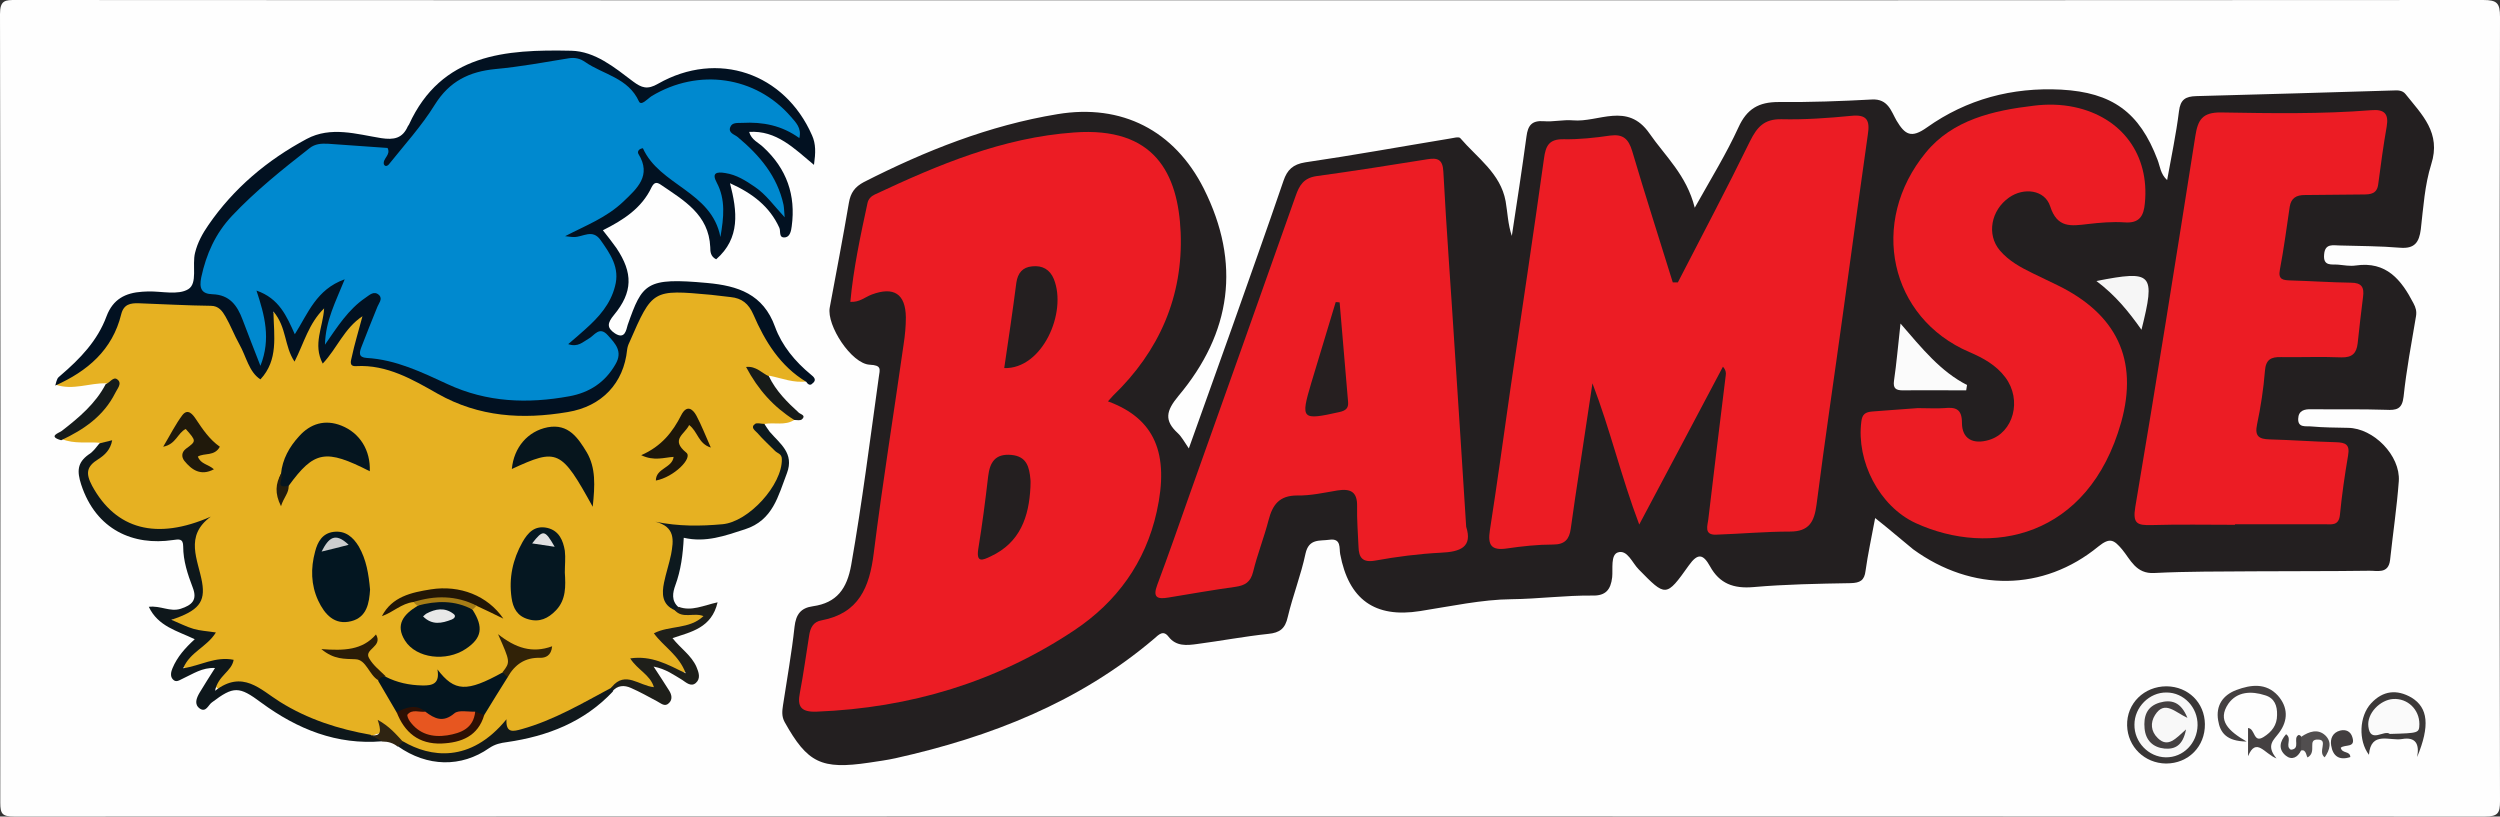 <?xml version="1.0" encoding="utf-8"?>
<!-- Generator: Adobe Illustrator 26.0.2, SVG Export Plug-In . SVG Version: 6.00 Build 0)  -->
<svg version="1.1" id="Layer_1" xmlns="http://www.w3.org/2000/svg" xmlns:xlink="http://www.w3.org/1999/xlink" x="0px" y="0px"
	 viewBox="0 0 887 289.7" style="enable-background:new 0 0 887 289.7;" xml:space="preserve">
<rect x="0" y="0" width="887" height="289.7" fill="#333333" stroke="none"/>
<style type="text/css">
	.st0{fill:#FEFEFE;}
	.st1{fill:#231F20;}
	.st2{fill:#E6B122;}
	.st3{fill:#021121;}
	.st4{fill:#0E171B;}
	.st5{fill:#0D191E;}
	.st6{fill:#1E1F1A;}
	.st7{fill:#11191C;}
	.st8{fill:#393636;}
	.st9{fill:#444041;}
	.st10{fill:#3C3939;}
	.st11{fill:#151B1B;}
	.st12{fill:#171B19;}
	.st13{fill:#423E3F;}
	.st14{fill:#514E4F;}
	.st15{fill:#2F2412;}
	.st16{fill:#454243;}
	.st17{fill:#EC1C24;}
	.st18{fill:#FBFBFB;}
	.st19{fill:#F6F6F6;}
	.st20{fill:#051721;}
	.st21{fill:#031621;}
	.st22{fill:#04151F;}
	.st23{fill:#041620;}
	.st24{fill:#05151F;}
	.st25{fill:#06151D;}
	.st26{fill:#1D160A;}
	.st27{fill:#20190B;}
	.st28{fill:#221606;}
	.st29{fill:#2D1004;}
	.st30{fill:#2A1C07;}
	.st31{fill:#312207;}
	.st32{fill:#A67D16;}
	.st33{fill:#241D0D;}
	.st34{fill:#0089CF;}
	.st35{fill:#F8F8F8;}
	.st36{fill:#FAFAFA;}
	.st37{fill:#241F20;}
	.st38{fill:#261F20;}
	.st39{fill:#E0E0E1;}
	.st40{fill:#CCCDCE;}
	.st41{fill:#E75620;}
	.st42{fill:#E8E8E8;}
</style>
<g>
	<path class="st0" d="M443.3,0.1c145.9,0,291.8,0,437.7-0.1c5,0,6,1.1,6,6c-0.2,92.8-0.2,185.5,0,278.3c0,4.1-0.7,5.4-5.2,5.4
		c-292.3-0.1-584.5-0.1-876.8,0c-4.2,0-4.9-0.9-4.9-5C0.2,191.5,0.2,98.3,0,5c0-5,1.9-5,5.6-5C151.5,0.1,297.4,0.1,443.3,0.1z"/>
	<path class="st1" d="M665.3,183.8c-1.3,7-2.6,12.9-3.4,18.7c-0.4,3.5-2,4.3-5.3,4.4c-11.5,0.2-23.1,0.4-34.5,1.4
		c-7,0.6-12-1.2-15.4-7.4c-2.4-4.3-4.3-4.8-7.5-0.3c-8.1,11.4-8.2,11.2-17.8,1.4c-2.3-2.3-4-7.1-7.4-6c-2.6,0.9-1.7,5.8-2,8.8
		c-0.5,4.5-2.4,6.6-6.9,6.5c-9.7-0.1-19.3,1.2-28.9,1.3c-10.3,0.1-21.5,2.5-32.3,4.2c-16.2,2.6-25.4-4.2-28.4-20.2
		c-0.4-2,0.5-5.7-3.8-5.1c-3.5,0.5-7.3-0.5-8.5,4.9c-1.6,7.6-4.5,14.9-6.3,22.5c-0.9,4.1-2.8,5.6-6.9,6c-8.5,0.9-16.9,2.5-25.3,3.6
		c-3.6,0.5-7.4,0.9-10.1-2.6c-1.9-2.5-3.5-0.7-5.1,0.7c-26.6,22.6-58.1,34.9-91.7,42.4c-3.1,0.7-6.3,1.1-9.5,1.6
		c-16.9,2.5-21.8,0.1-29.9-14.4c-1.1-2-0.9-3.9-0.6-5.9c1.4-9.3,3.1-18.6,4.1-27.9c0.5-4.4,2.2-6.7,6.5-7.3
		c8.5-1.2,12.1-6.2,13.6-14.6c3.9-22.2,6.7-44.5,9.8-66.7c0.4-2.8,1.1-4.2-3.2-4.4c-6.5-0.3-15.4-14-14.2-20.3
		c2.3-12.4,4.7-24.8,6.8-37.2c0.6-3.5,2.1-5.6,5.3-7.3c21.8-11.1,44.4-20.1,68.7-24.1c22.8-3.8,41.5,5.8,51.9,26.4
		c13.3,26.5,9.8,51.2-9,73.6c-4.4,5.3-5.1,8.7-0.2,13.2c1.3,1.2,2.2,2.9,3.9,5.4c5.3-14.9,10.4-29,15.4-43.1
		c6.1-17.3,12.3-34.6,18.2-51.9c1.3-3.8,3.3-5.8,7.7-6.5c17.1-2.5,34.1-5.6,51.1-8.4c1.3-0.2,3.4-0.8,3.9-0.2
		c6,7,14.3,12.5,16.1,22.4c0.7,4,0.8,8.2,2.2,12.3c1.8-11.8,3.6-23.5,5.2-35.3c0.5-3.9,1.9-5.7,6.1-5.4c3.4,0.3,6.9-0.6,10.4-0.3
		c9.1,0.8,19.3-6.6,27.1,4.6c5.6,8.1,13.2,14.8,16.1,26.4c5.7-10.2,11.2-19.1,15.5-28.5c3-6.6,7.2-9,14.2-9
		c11.1,0.1,22.1-0.3,33.2-0.9c5.7-0.3,6.8,4.2,8.7,7.5c3,5,5.2,6.4,10.8,2.4c14.1-10,30.2-14.3,47.6-13.4c18.1,1,27.8,8,34.2,24.9
		c0.9,2.3,1,5,3.4,7.2c1.5-8.4,3.2-16.3,4.2-24.4c0.5-4.2,2.3-5.3,6.2-5.4c23.3-0.6,46.5-1.3,69.8-2c1.6-0.1,3.3-0.1,4.4,1.3
		c5.8,7.3,12.7,13.7,9.1,24.9c-2.3,7.3-2.8,15.3-3.7,23.1c-0.6,4.6-2.2,6.9-7.3,6.5c-7.1-0.6-14.3-0.6-21.4-0.8
		c-2.3,0-5.3-0.9-5.6,3.2c-0.4,4.3,2.7,3.4,5,3.6c2.1,0.2,4.2,0.6,6.2,0.3c10.9-1.6,16.2,5.1,20.5,13.4c0.8,1.5,1.2,2.8,0.9,4.6
		c-1.6,9.5-3.4,19-4.4,28.5c-0.5,4.5-2.5,4.9-6.3,4.7c-8.8-0.3-17.5-0.1-26.3-0.2c-2.7-0.1-4.7,0.5-4.8,3.4
		c-0.1,3.3,2.8,2.5,4.6,2.7c4.4,0.4,8.7,0.4,13.1,0.5c9,0.1,18.6,9.8,18,18.9c-0.7,9.4-2.1,18.7-3.1,28c-0.6,5.1-4.7,3.7-7.5,3.8
		c-13.6,0.2-27.2,0.1-40.8,0.2c-11.8,0.1-23.5,0-35.3,0.6c-6.6,0.4-8.5-4.8-11.5-8.4c-2.9-3.4-4.3-4.3-8.4-1
		c-19.5,16-44.8,16.2-65.7,1C674.6,191.5,670.5,187.9,665.3,183.8z"/>
	<path class="st2" d="M281.8,149c-3.3,2.1-7,0.8-10.5,1.4c-2,4.3,2.2,5.7,4.1,7.6c3.3,3.4,3.3,6.6,1.8,10.5
		c-7,18.1-21.9,24.6-40.4,17.8c5.2,4.1,2.9,9.6,2.1,14.9c-0.7,4.8-3.5,9.7,0.7,14.3c3.3,2.3,7.6,0.6,11.5,2.5
		c-2.9,4.3-7.2,5.1-11.3,6.2c-3.8,0.9-4.1,2.4-1.3,4.9c0.8,0.8,1.6,1.6,2.4,2.4c1.7,1.8,4.3,4.1,2.6,6.4c-2,2.9-4.5-0.1-6.5-1.2
		c-2.6-1.4-5.4-0.8-7.8-1.4c-0.7,0.6-0.7,0.9-0.4,1.4c1.3,2.3,5.2,4.2,3.4,6.8c-1.9,2.8-5-0.2-7.5-0.9c-2.9-0.8-5.4-0.8-7.5,1.7
		c-8.8,6.8-18.5,12.5-29.2,14.5c-7.3,1.4-13.5,3.5-20,7.2c-8.1,4.6-17.2,3.4-25.3-1.8c-3.1-4.6-7-5.2-11.7-2.6
		c-15.4-1.3-28.6-8.3-40.9-16.9c-2.8-1.9-5-2.9-8.1-1.1c-1.6,0.9-3.5,2-5.1,0.4c-1.9-1.9-0.2-3.8,0.7-5.5c0.3-0.6,0.8-1.1,0.8-2.1
		c-3.3-1.9-6.5-0.4-9.6,0.7c-1.4,0.5-2.7,0.8-3.7-0.6c-0.9-1.4-0.2-2.6,0.6-3.8c1.6-2.6,4.6-3.8,6.6-6.7c-2.6-2-6.1-1.5-8.6-3.4
		c-2.4-1.7-4.3-3,0-5.1c8-4,7.7-4.3,5.9-13.4c-1.2-6-4.1-12.3,0.4-17.8c-9,4.8-18.8,3.1-27.8,0c-7.8-2.8-10.1-11.3-12.4-18.8
		c-0.6-2.1,1.5-3.6,3-5.1c1.4-1.4,4.7-2.1,2.7-5.3c-4.5-0.4-9.1,0.5-13.5-1.3c4.9-5,11.3-8.3,15.4-14.1c1.2-1.7,4.3-3.5,0.4-5.7
		c-6-0.2-11.9,2.6-18,0.5c0.9-2.5,3.4-2.9,5.2-4.3c7-5.1,13.3-10.7,15.8-19.4c1.5-5.2,4.9-7.1,10.2-7.3c8.1-0.3,16.1,1.1,24.1,1.7
		c4.2,0.4,6.3,3.4,8.1,6.7c3,5.4,5.3,11.2,8.9,16.9c4.1-3.4,3-7.9,3.4-11.9c0.3-3-1.3-7.8,2.5-8.3c3.5-0.5,3.7,4.5,4.8,7.4
		c0.6,1.5,0.6,3.2,2,5c2.3-4.1,3.7-8.5,6.6-12c0.9-1.1,1.9-2.5,3.3-2.1c1.9,0.6,1.7,2.5,1.5,4.1c-0.5,3.5-0.8,7-0.8,10.7
		c3.6-2.9,5.5-6.8,8.5-9.8c1.3-1.3,2.9-3,4.7-2.2c2.1,1,1.1,3.2,0.8,4.9c-0.2,1.1-0.6,2.2-1,3.3c-1.9,4.7-2.2,7.4,4.6,8.5
		c8.6,1.4,16.6,5.5,24.2,9.7c13.8,7.7,28.3,9,43.5,6.1c11.4-2.2,18.4-9.4,21-20.6c1.5-6.7,5.3-12.6,8.8-18.5c1.1-1.8,3.1-2.8,5.2-3
		c3-0.4,6-0.9,8.9-0.4c16.6,3.1,20.9-2.2,29.3,18.3c2.6,6.3,9.5,9.2,12.4,15.3c-4.6,0.7-8.9-1.1-13.3-2c-1.7,1.5-2.9-0.2-4.7-0.8
		c2.6,4.6,6,8,9.7,11.1C279.4,145.3,281.8,146.3,281.8,149z"/>
	<path class="st3" d="M286.1,135.5c-9.3-5.6-14.7-14.4-18.8-23.9c-1.7-3.9-4.1-5.8-8.1-6.2c-2.3-0.2-4.6-0.6-6.9-0.8
		c-20.8-1.9-20.8-1.9-29,16.9c-0.4,0.8-0.7,1.7-0.8,2.6c-1.2,11.8-8.9,20.1-21.1,22.1c-16,2.7-31.4,1.8-46.1-6.5
		c-8.8-5-18-10.4-28.9-9.8c-2.8,0.2-1.8-2.1-1.6-3.2c1-4.7,2.4-9.2,3.8-14.5c-6.5,4.3-9,11.4-14.1,16.8c-3.6-6.9,0.1-12.8,0.5-19.6
		c-5.5,5.4-7.1,12.2-10.5,18.9c-3.7-5.5-2.7-12.1-7.5-17.8c0.2,8.9,1.8,17.2-4.6,24.1c-4.1-2.6-5-8.1-7.5-12.5
		c-1.8-3.2-3.1-6.7-4.9-9.8c-1.1-1.9-2.4-3.8-5.2-3.8c-8.5-0.1-17-0.6-25.5-0.9c-3-0.1-5.4,0.3-6.3,3.9c-3.1,12.7-12,20.2-23.4,25.3
		c0.7-2.6,0.7-2.6,1.9-3.6c6.9-5.9,13.1-12.3,16.3-21c2.3-6.1,6.7-8.3,12.7-8.7c0.7,0,1.4-0.1,2.1-0.1c4.8-0.1,10.6,1.4,14.2-0.8
		c3.4-2.1,1.3-8.5,2.4-12.9c0.9-3.7,2.7-6.9,4.7-9.8c9-13.1,20.9-23.1,34.9-30.6c8.6-4.6,17.7-1.7,26.4-0.3c4.6,0.7,7.6,0.1,9.5-4.2
		c0.1-0.2,0.3-0.4,0.4-0.6C156.6,19,179.4,17.5,202.7,18c8.4,0.2,15.3,5.9,21.9,10.9c3.1,2.3,5.1,3,8.9,0.8
		c21.1-12,44.9-3.8,54.6,18.3c1.4,3.1,1.3,6.2,0.7,10.5c-7.1-5.9-13.3-12.3-23-11.7c0.8,2.9,3.4,3.8,5.1,5.5
		c8.2,7.6,11.5,16.9,10,28c-0.2,1.6-0.6,3.6-2.2,3.9c-2.6,0.4-1.6-2.2-2.2-3.4C273.1,73.3,267,68.6,259,65c2.6,10,3.7,19.5-4.9,27
		c-2-1-2.1-2.7-2.1-4.3c-0.5-11.6-9.4-16.6-17.6-22.2c-1.6-1.1-2.4-0.6-3.2,0.9c-3.5,7.5-10.1,11.7-17.3,15.3
		c1.8,2.3,3.4,4.3,4.8,6.3c5.9,8.8,5.9,15.6-0.9,23.8c-2.3,2.8-2.6,4.5,0.4,6.5c3.6,2.3,4-1.4,4.5-3c5.2-14.8,6.5-16.9,28.2-14.9
		c10.9,1,19.9,3.9,24.1,15.6c2.4,6.6,7.1,12.3,12.7,16.9c1,0.8,2.3,1.9,0.5,3.2C287.5,136.9,286.6,136.4,286.1,135.5z"/>
	<path class="st4" d="M35.3,157.3c1.3-0.3,2.6-0.6,4.5-1.1c-0.6,3.4-2.7,5.3-4.9,6.7c-4.2,2.6-4.6,5-2.2,9.5
		c8.4,15.4,22.8,19.4,42.1,10.9c-9.5,6.9-4.5,15.3-3.1,23.3c1.2,7-1.2,10.1-10.9,13.3c3.1,1.3,5.4,2.5,7.8,3.2
		c2.3,0.7,4.8,0.8,8,1.3c-3.2,5.2-9.2,6.9-11.6,12.7c6.1-0.9,11.4-4.3,17.9-3c-0.7,4.2-5.5,5.5-6.6,11c9.8-7.6,16.1-0.4,23,3.9
		c9.9,6.2,20.8,9.7,32.2,11.7c1.1,1.3,4-0.7,4.2,2.3c-16.2,1.4-30.2-4.3-43-13.7c-7.9-5.9-9.8-5.9-17.5-0.1
		c-1.3,0.9-2.1,3.7-4.3,2.2c-2.1-1.5-1.2-3.7-0.1-5.6c1.7-2.9,3.5-5.6,5.5-8.8c-4.6-0.2-7.8,2.1-11.3,3.7c-1.2,0.5-2.5,1.7-3.7,0.3
		c-1-1.1-0.6-2.7-0.1-3.9c1.7-4.1,4.6-7.3,7.9-10.3c-6.2-3-13-4.5-16.3-11.5c4.2-0.5,7.5,1.9,11.3,0.7c4-1.3,6-3.1,4.3-7.5
		c-1.8-4.7-3.4-9.5-3.4-14.6c0-2.9-1.5-2.6-3.6-2.3c-14,2.1-27.3-3.5-32.6-19.7c-1.5-4.7-1.4-7.7,2.6-10.6
		C33.1,160.3,34.1,158.7,35.3,157.3z"/>
	<path class="st5" d="M239.4,216.5c-4.6-2-4.6-5.9-3.8-9.8c0.7-3.4,1.8-6.6,2.5-10c0.9-4.9,1.6-9.8-5.6-11.6
		c8.3,1.7,16,1.6,23.8,0.9c9.3-0.8,21.3-14,21.1-23.1c0-1.9-1.5-2-2.4-2.9c-2.1-2.1-4.3-4.1-6.3-6.4c-0.7-0.8-2.6-1.9-0.8-3.2
		c0.7-0.5,2.2,0,3.3,0c0.6,0.9,1.2,1.9,1.9,2.8c3.6,4.2,8.8,7.6,6.1,14.7c-3.1,8-4.9,16.7-14.9,19.9c-7.1,2.3-13.9,4.8-21.7,3
		c-0.3,5.9-1,11.5-3,16.9c-0.9,2.5-1.5,5.4,1.1,7.7C241,216.5,240.9,217.3,239.4,216.5z"/>
	<path class="st6" d="M239.4,216.5c0.5-0.4,0.9-0.8,1.4-1.2c4.5,1.7,8.8-0.5,13.8-1.6c-2.1,9.1-9.4,10.5-16,12.7
		c2.9,3.7,6.7,6.1,8.5,10.2c0.8,1.9,1.6,4.1-0.2,5.7c-1.7,1.5-3.4-0.1-4.9-1.1c-2.9-1.7-5.6-3.8-10.1-4.7c2.2,3.4,3.9,5.9,5.5,8.5
		c0.9,1.4,1.3,3.1,0,4.4c-1.5,1.6-2.9,0.1-4.3-0.6c-3-1.6-6-3.3-9.2-4.7c-2.4-1.1-4.9-1-6.7,1.3c-0.4-0.3-0.5-0.7-0.4-1.1
		c0.1-0.4,0.2-0.6,0.3-0.6c4.8-5.8,9.6-0.4,14.9,0.1c-1.3-4.4-5.8-6.1-8.4-10.2c7.5-1.1,13.2,2.1,19.7,5.3
		c-2.4-6.5-7.8-9.4-11.3-14.2c5.6-2.9,12.5-1.3,17.6-6.1C246.2,217.2,242.2,219.7,239.4,216.5z"/>
	<path class="st7" d="M217.3,243.8c0,0.5,0.1,1.1,0.1,1.6c-10.2,10.8-23.1,15.8-37.5,17.9c-2.3,0.3-4.2,0.7-6.3,2.1
		c-10,7-22,6.7-32.4-0.6c-0.2-1.4,0.3-2.1,1.9-1.7c9.4,5.5,23.7,7.9,36.6-7.9c-0.3,5.1,2.5,4.3,5.4,3.5
		C196.6,255.5,206.8,249.4,217.3,243.8z"/>
	<path class="st8" d="M782.3,256.9c0.1,8-5.9,14-13.8,14c-7.6-0.1-13.6-5.9-13.8-13.5c-0.2-7.8,6-13.9,14-13.9
		C776.4,243.6,782.2,249.3,782.3,256.9z"/>
	<path class="st9" d="M797.1,263.1c-7.1-0.1-9.4-3.1-10.1-7.5c-0.9-5.3,1.7-9,6.5-10.8c5.1-1.9,10.5-2.6,14.7,2
		c3.6,4.1,3.7,8.8,0.4,13.2c-1.8,2.5-4.8,4.4-0.9,9.1c-4.3-1.7-7.2-7.7-10.1-0.8c0-3.3,0-6.5,0-10c2.6,0.2,1.8,5.5,5.5,3.2
		c2.9-1.8,4.8-4.2,4.8-7.8c0.1-3.3-0.9-6-4.2-7c-4.9-1.6-10-1.4-13.1,3C786.6,255.6,790.7,259.4,797.1,263.1z"/>
	<path class="st10" d="M857.6,268.6c0.9-4.7-0.6-7.2-5.3-6.4c-4.4,0.8-11.1-3-11.8,5.6c-3.8-5-3.5-13.7,0.8-18.3
		c4.2-4.5,9.1-5,14.3-2C861.5,251.1,862.2,257.5,857.6,268.6z"/>
	<path class="st11" d="M37.5,136.3c1.5-0.5,2.7-2.8,4.1-1.7c1.9,1.4,0,3.3-0.7,4.8c-4.1,8.2-11.1,13-19.2,16.8
		c-4.9-1.4-0.7-2.6,0.2-3.3C28.1,148.1,33.9,143.2,37.5,136.3z"/>
	<path class="st12" d="M281.8,149c-7.3-4.6-12.8-10.7-17.1-18.8c3.6-0.4,5.6,2.2,8.1,3.3c2.5,5.2,6.5,9.2,10.7,13
		c0.6,0.5,2.6,0.9,1,2.3C283.9,149.3,282.7,149,281.8,149z"/>
	<path class="st13" d="M830.5,265.3c0.5,2.2,3.3,1,3.4,3.3c-3.9,1.3-6.2-0.3-6.8-4.1c-0.4-2.4,0.5-4.6,3.2-5.3
		c2-0.5,3.7,0.3,4.3,2.3C835.9,265.5,832,264,830.5,265.3z"/>
	<path class="st14" d="M816.5,261.4c2.8-1.9,5.9-2.9,8.5-0.5c2.4,2.3,1.7,5.1-0.2,7.8c-2.6-1.9,1.4-6.2-2.3-6.3
		c-4.1-0.2-0.3,4.3-3.7,6.3c-0.5,0.2-0.4-3.1-2.4-2.4C815.3,264.7,815.3,263.1,816.5,261.4z"/>
	<path class="st15" d="M143,263.2c-0.6,0.6-1.2,1.1-1.9,1.7c-1.6-1.3-3.4-1.8-5.4-1.8c-1.4-0.8-2.8-1.5-4.2-2.3
		c4.2,0.7,3.6-2,2.5-5.4C138.2,257.7,140.5,260.5,143,263.2z"/>
	<path class="st16" d="M816.5,261.4c0,1.6-0.1,3.3-0.1,4.9c-1.2,2.5-3.3,3.5-5.4,1.8c-2.8-2.3-2.1-5.1,0.1-7.6
		c2.3,1.6-0.5,4.2,1.7,5.5c3.6-0.3,0.6-4.1,2.7-5.2c0.1-0.1,0.4,0,0.5,0.1C816.3,261,816.4,261.3,816.5,261.4z"/>
	<path class="st17" d="M301.7,107.1c1.1-11.9,3.6-23.5,6.1-35.1c0.3-1.4,1.3-2.4,2.6-3c22.6-10.6,45.4-20.2,70.7-22
		c28.5-2.1,36.9,14.5,37.8,35.5c0.9,22.7-7.6,42.1-24,57.9c-0.6,0.6-1.1,1.3-1.8,2c16.6,6.1,21.9,18.5,17.3,39.2
		c-4,18-14.2,32-29.2,42c-27.6,18.4-58.3,27.6-91.5,28.9c-5.5,0.2-6.9-1.8-5.9-6.7c1.3-6.8,2.2-13.6,3.3-20.4
		c0.4-2.6,1.4-4.8,4.4-5.3c13.2-2.5,17-11.7,18.5-23.8c3.1-24.8,7.1-49.4,10.6-74.1c0.5-3.2,0.8-6.4,0.8-9.6
		c-0.1-8.4-4.3-11-12.1-8.1C306.9,105.4,305,107.3,301.7,107.1z"/>
	<path class="st17" d="M595.3,100.2c8.6-16.7,17.4-33.3,25.6-50.1c2.5-5,5-7.9,11.1-7.8c8.3,0.2,16.6-0.4,24.8-1.2
		c5.7-0.6,6.7,1.7,5.9,6.7c-2.9,20.4-5.7,40.8-8.5,61.2c-3.2,23.4-6.7,46.7-9.7,70.1c-0.8,6-2.6,9.5-9.4,9.5
		c-8.7,0-17.5,0.8-26.2,1.1c-4.5,0.2-3-3.4-2.8-5.4c2-17.1,4.1-34.1,6.2-51.2c0.1-0.8,0.1-1.7-1-3c-9.7,18.3-19.4,36.7-29.7,56
		c-6.4-16.9-10.3-33.7-16.6-50.1c-1.5,10.2-3.1,20.3-4.6,30.5c-1.1,7-2.1,14-3.1,21.1c-0.5,3.7-2.1,5.6-6.2,5.6
		c-5.5,0-11,0.6-16.5,1.4c-5.5,0.8-6.8-1.2-6-6.4c2.6-16.7,4.9-33.5,7.3-50.3c4-27.2,8.1-54.4,11.9-81.6c0.6-4.6,1.8-7,7-6.9
		c5.5,0.1,11-0.5,16.5-1.3c4.6-0.6,6.5,1.2,7.8,5.5c4.6,15.6,9.6,31.1,14.4,46.6C594.1,100.2,594.7,100.2,595.3,100.2z"/>
	<path class="st17" d="M520.2,186.9c2.3,7.1-1.9,8.9-9,9.2c-7.8,0.4-15.6,1.4-23.3,2.8c-4.5,0.8-5.8-1.1-5.9-4.9
		c-0.2-4.8-0.6-9.6-0.5-14.4c0.1-5.1-2.3-6.3-6.9-5.6c-4.8,0.8-9.6,1.9-14.4,1.8c-6.3,0-8.7,3.3-10.1,8.7c-1.6,6.2-4,12.2-5.5,18.4
		c-0.9,3.6-2.8,4.8-6.2,5.3c-8,1.1-15.9,2.5-23.8,3.8c-4,0.7-5.7,0-4-4.5c4-10.7,7.8-21.6,11.6-32.4c12.5-35.2,25.1-70.4,37.5-105.6
		c1.3-3.7,2.8-6.3,7.3-7c13.2-1.8,26.4-3.9,39.5-6c3.6-0.6,5.4,0.1,5.6,4.4c1.1,20.8,2.7,41.7,4,62.5
		C517.5,144.2,518.8,165.1,520.2,186.9z"/>
	<path class="st17" d="M680.4,144.8c3.9,0,6.7,0.2,9.4,0c4-0.4,6.3,0.2,6.3,5.2c0,5.7,3.9,7.8,9.6,6.1c8.7-2.6,11.8-14.2,5.8-22.2
		c-3.3-4.4-7.9-6.9-12.8-9c-28.2-12.1-35.8-46-15.4-70.8c9.5-11.6,23.9-14.9,38.3-16.6c4.8-0.6,9.7-0.5,14.4,0.5
		c16.9,3.6,26.7,17,25,34.1c-0.4,4.5-1.9,7.2-7.2,6.8c-4.3-0.3-8.8,0.1-13.1,0.6c-5.9,0.7-10.8,1.5-13.3-6.3
		c-1.9-5.9-9.4-6.8-14.6-3.1c-6.4,4.5-8,13.1-3.3,18.7c3.2,3.8,7.5,6.1,11.8,8.2c2.9,1.4,5.8,2.8,8.7,4.2
		c20.9,10.2,28.8,26.3,22.6,48.6c-11.6,41.2-46.5,47.9-72.9,35.8c-13-6-21.1-22-19.3-36c0.3-2.7,1.5-3.4,3.9-3.6
		C670,145.6,675.8,145.1,680.4,144.8z"/>
	<path class="st17" d="M793,186.2c-9.9,0-19.8-0.2-29.7,0.1c-4.9,0.1-6.7-0.4-5.7-6.4c7.4-43.8,14.4-87.7,21.3-131.6
		c0.9-5.7,2.4-8.5,9.2-8.4c17.7,0.3,35.5,0.6,53.2-0.8c4.6-0.4,6.3,1.2,5.5,5.8c-1.2,6.8-2.1,13.6-3,20.4c-0.4,3.5-2.7,3.7-5.4,3.7
		c-6.9,0-13.8,0.2-20.7,0.2c-3,0-4.8,1.1-5.3,4.1c-1.1,7.5-2.1,15-3.5,22.4c-0.7,3.6,1.2,3.7,3.8,3.8c7.1,0.2,14.3,0.7,21.4,0.8
		c3.8,0,4.8,1.6,4.3,5.1c-0.7,5.4-1.3,10.9-1.9,16.4c-0.4,3.5-1.9,5.1-5.8,5c-7.1-0.3-14.3,0-21.4-0.1c-3.6-0.1-5.4,0.9-5.7,4.9
		c-0.5,6.4-1.5,12.8-2.8,19c-0.9,4.2,0.7,5.2,4.5,5.3c7.8,0.2,15.6,0.8,23.5,1c3.4,0.1,5,0.8,4.3,4.7c-1.2,7-2.2,14-2.9,21.1
		c-0.4,4-3.1,3.3-5.5,3.3c-10.6,0-21.2,0-31.8,0C793,186.1,793,186.1,793,186.2z"/>
	<path class="st18" d="M697.6,138.5c-7.5,0-14.9-0.1-22.4,0c-2.6,0-3.6-0.7-3.2-3.5c0.9-6.1,1.4-12.2,2.3-20.2
		c7.7,8.9,14.2,17,23.6,21.8C697.8,137.2,697.7,137.8,697.6,138.5z"/>
	<path class="st19" d="M743.8,99.7c20-3.9,21-2.8,16,17.3C755.2,110.5,750.6,104.8,743.8,99.7z"/>
	<path class="st20" d="M200.4,203.1c0.3,4.8,0.5,9.7-3.2,13.5c-2.7,2.8-5.8,4.3-9.8,3.1c-3.9-1.1-5.4-4-5.9-7.6
		c-1-7,0.4-13.6,3.9-19.8c1.9-3.3,4.3-6,8.8-5c4.2,1,5.6,4.5,6.2,8.1C200.7,198,200.4,200.5,200.4,203.1z"/>
	<path class="st21" d="M131.3,209.2c-0.3,4.7-1.1,9.8-6.7,11.2c-5.9,1.5-9.4-2.4-11.7-7.3c-2.6-5.6-2.7-11.5-1.1-17.4
		c0.9-3.5,2.6-6.5,6.6-7c4.2-0.5,6.9,1.9,8.9,5.2C130,198.6,130.8,203.7,131.3,209.2z"/>
	<path class="st22" d="M180.1,240.3c-2.8,4.5-5.6,8.9-8.3,13.4c-1.2,0.9-2.5,0.6-3.8,0.5c-2.2-0.1-4.7-0.5-6.6,0.8
		c-4.3,2.9-8,1.7-11.6-1c-2.7-2.2-6.2,0.1-9.1-1.3c-2.2-3.7-4.3-7.4-6.5-11.1c-0.2-2.4,0.8-2.5,2.6-1.5c4.1,2.1,8.4,3,13,3.1
		c3.8,0.1,6.3-0.7,5.4-5.7c6.1,8,10.4,8.1,23.1,1.1C180,238.1,180.6,238.7,180.1,240.3z"/>
	<path class="st23" d="M167.7,216.4c3.9,6.1,3.3,10-2.4,13.8c-7,4.7-17.6,3.4-21.6-2.9c-3.6-5.7-0.4-9.4,4.4-12.3
		C154.9,210.2,162.2,210.7,167.7,216.4z"/>
	<path class="st24" d="M99.7,168.1c0.5-5.2,3-9.6,6.4-13.3c4-4.5,9.2-6.1,15-3.8c6.6,2.6,10.4,8.8,10.1,16.2
		c-15.7-8-19.7-7.3-28.8,5.2c-0.6,1-1.6,2.1-2.5,1.2C98.4,172.1,98.8,170,99.7,168.1z"/>
	<path class="st25" d="M210.3,179.8c-11.2-20.3-12.5-20.9-28.7-13.4c0.7-7.6,5.6-13.4,12.7-14.8c7.4-1.4,10.8,3.8,13.9,8.9
		C211.4,166,211.1,172.2,210.3,179.8z"/>
	<path class="st26" d="M252.2,158.8c-4.5-1.4-4.6-5.7-7.7-8c-1.5,3.3-6.8,5.1-1,9.8c2.4,1.9-4.4,8.7-10.8,9.9c0-4.4,5.8-4.4,6.3-8.4
		c-3.4,0.2-6.9,1.6-11.5-0.6c7.3-3.2,11.2-8.3,14.2-14.2c1.9-3.7,4-2.4,5.4,0.2C248.9,150.9,250.3,154.5,252.2,158.8z"/>
	<path class="st27" d="M65.9,152.2c-2.9,1.4-3.4,5.4-8,6.3c2.5-4.2,4.4-8,6.8-11.2c2-2.6,3.8-0.1,4.8,1.4c2.4,3.6,4.8,7.2,8.5,9.8
		c-1.9,3.5-5.5,2.1-7.8,3.5c1,2.7,3.7,2.7,5.7,4.5c-4.7,2.5-7.9,0.2-10.5-3c-1-1.3-1.1-3,0.6-4.3C69.7,156.5,69.7,156.5,65.9,152.2z
		"/>
	<path class="st28" d="M146.7,213.6c-4.3,0.5-7.3,3.7-11.2,5c3.6-6.9,10.4-8.4,17.4-9.5c10.2-1.6,20.1,2.2,25.7,10.4
		c-3.6-1.8-6.6-3.2-9.6-4.6C161.7,212.5,154.2,212.7,146.7,213.6z"/>
	<path class="st29" d="M168.6,252.5c1.1,0.4,2.2,0.8,3.2,1.2c-2.2,7.5-8.1,9.8-15.1,10.1c-8.1,0.3-13.2-3.9-16-11.2
		c3.4-1.4,6.7-3.1,10.2-0.1c-4.1,2.5-3.1,4.5,0.7,5.8C158.7,260.6,164.1,257.8,168.6,252.5z"/>
	<path class="st30" d="M136.9,240c-1.1,0-2.1,0.3-2.6,1.4c-3.4-1.9-4.3-7.4-8.2-7.5c-3.9-0.2-7.5,0.2-12.1-3.6
		c8.1,0.6,14.6,0.4,19.4-5.2c2.6,4.4-4.5,5.2-2.4,8.5C132.4,236.1,134.8,237.9,136.9,240z"/>
	<path class="st31" d="M180.1,240.3c-0.6-0.6-1.2-1.2-1.8-1.8c2.8-3.6,2.8-3.6-1.6-13.5c6.2,4.9,12.1,6.9,19.2,4.3
		c-0.3,3.4-2.4,4.1-4.2,4.1C186.3,233.2,182.6,235.8,180.1,240.3z"/>
	<path class="st32" d="M146.7,213.6c7.6-2.4,15.1-2.4,22.4,1.3c-0.5,0.5-0.9,0.9-1.4,1.4c-6.3-3.4-12.9-3.2-19.6-1.4
		C147.6,214.5,147.1,214.1,146.7,213.6z"/>
	<path class="st33" d="M99.7,168.1c1.3,1.1-2.7,5.6,2.7,4.2c0.2,2.5-1.7,4.1-2.7,7.3C97.4,175,97.8,171.6,99.7,168.1z"/>
	<path class="st34" d="M200.5,83.8c1.1,0.1,2.1,0.3,3.2,0.3c3.2,0,6.5-3,9.4,1.1c3.5,5,6.9,9.8,5.1,16.4
		c-1.6,6.3-5.7,10.9-10.4,15.1c-1.9,1.7-3.7,3.3-6.2,5.4c3.5,1.2,5.2-0.8,7.2-1.9c2.1-1.1,3.8-4.7,6.9-1.2c2.7,3,5.3,5.7,2.7,10.2
		c-3.7,6.5-9.3,10.1-16.4,11.4c-14.8,2.7-29.2,2.2-43.2-4.3c-9.1-4.2-18.3-8.7-28.7-9.3c-3-0.2-2.6-1.9-1.9-3.8
		c1.8-4.7,3.7-9.4,5.6-14.1c0.5-1.4,2.1-3,0.7-4.4c-1.8-1.7-3.4,0-4.9,1c-6,4.1-9.8,10.1-14.3,16.6c0.2-8.6,3.8-15.2,7-23.2
		c-10.1,3.6-13,12.1-17.7,19.5c-2.9-6.4-5.5-12.7-13.6-15.5c2.9,8.8,5.2,17.1,1.4,26.7c-2.4-6.2-4.4-11.2-6.3-16.3
		c-1.9-5.1-4.6-8.9-10.7-9.1c-3.9-0.1-4.8-2.1-4-6c1.8-8.3,5-15.5,10.9-21.8c8.4-8.9,17.9-16.5,27.5-24c2-1.6,4.2-1.7,6.5-1.6
		c7.1,0.5,14.2,1,21.2,1.5c1.3,2.5-1.8,3.7-1.3,5.8c0.5,1,1.3,0.5,1.7,0.1c5.6-7,11.7-13.7,16.4-21.3c5.2-8.3,12.2-11.7,21.5-12.6
		c8.7-0.8,17.3-2.4,25.9-3.8c2.3-0.4,4.2,0.1,5.9,1.3c6.5,4.5,15.3,5.6,19.1,14c0.8,1.7,3.1-1,4.5-1.9c16.6-10,36.9-7.1,49.4,7.3
		c1.7,2,3.9,4,3,7.6c-6.2-4.5-13-5.8-20.2-5.4c-1.6,0.1-3.6-0.3-4.3,1.5c-0.8,2.1,1.5,2.6,2.6,3.5c7.8,6.5,14.1,13.9,16.3,24.1
		c0.2,1.1,0.2,2.2,0.4,4.4c-3.9-4.2-6.6-8.1-10.6-10.8c-3.2-2.2-6.5-4.3-10.5-4.9c-3-0.5-4.9-0.1-3,3.4c3.2,6,2.5,12.4,1.3,19.3
		c-3.1-16.2-21.6-18.3-27.5-31.5c-1.6,0.2-2,1.3-1.6,2c4.8,7.7-0.5,12.3-5.3,16.9C215.1,77.3,207.8,80,200.5,83.8z"/>
	<path class="st35" d="M779.7,257.3c-0.1,6.4-5.1,11.5-11.3,11.4c-6.1-0.1-11.2-5.4-11.1-11.6c0-6.2,5.3-11.5,11.4-11.4
		C774.8,245.7,779.8,251,779.7,257.3z"/>
	<path class="st36" d="M847.9,260.4c-2-1.6-6.9,3.5-7.6-2.6c-0.6-4.7,4.2-9.5,8.8-9.8c5.1-0.3,9.3,3.7,9.3,8.9
		C858.3,260.1,858.3,260.1,847.9,260.4z"/>
	<path class="st37" d="M365.6,172.8c-0.5,10.5-3.6,19.7-14.1,24.6c-2.9,1.4-5.2,2.4-4.4-2.7c1.4-8.5,2.5-17.1,3.5-25.7
		c0.6-5,2.5-8.1,8.2-7.6c5.5,0.5,6.4,4.3,6.8,8.7C365.7,170.9,365.6,171.8,365.6,172.8z"/>
	<path class="st37" d="M356.3,130.6c1.5-10.1,3-20.2,4.3-30.3c0.5-3.4,2.2-5.5,5.6-5.8c3.6-0.4,6.3,1.1,7.7,4.5
		C378.7,110.9,369.8,131,356.3,130.6z"/>
	<path class="st38" d="M475.3,107.3c1,11.8,2,23.5,3,35.3c0.2,2.2-0.8,3.1-3.1,3.6c-13.4,3-13.8,2.6-10-10.2
		c2.9-9.6,5.8-19.2,8.7-28.8C474.4,107.2,474.9,107.2,475.3,107.3z"/>
	<path class="st39" d="M196.8,194c-2.8-0.4-5.4-0.8-8-1.2C192.7,187.8,193.3,187.9,196.8,194z"/>
	<path class="st40" d="M114.1,195.7c2.5-4.9,4.8-7,9.6-2.4C120.4,194.2,117.7,194.8,114.1,195.7z"/>
	<path class="st41" d="M168.6,252.5c-0.6,5.9-5,7.6-9.9,8.4c-5.3,0.8-10-0.4-13.3-5c-0.5-0.7-1.1-2-0.8-2.4c1.7-2,4.2-0.7,6.3-1
		c3.3,2.5,6.3,4,10.3,0.6C162.7,251.8,166.1,252.6,168.6,252.5z"/>
	<path class="st42" d="M150.1,218.7c0.8-0.7,1-0.9,1.2-1c3.2-1.7,6.5-2.3,9.6,0.1c1.1,0.8,0.2,1.7-0.6,2
		C156.7,221.2,153.3,221.9,150.1,218.7z"/>
	<path class="st9" d="M775.6,258.8c-1.1,5.8-4,7.1-7.6,6.8c-4.1-0.4-6.7-2.9-7.1-7.1c-0.4-4.3,0.7-7.8,5.3-9.2
		c4.2-1.2,7.6-0.3,9.9,5.4c-4.4-2-8.1-6.4-11.5-1c-1.7,2.7-1.5,5.8,1,8.2C769.2,265.4,771.9,262.1,775.6,258.8z"/>
</g>
</svg>
